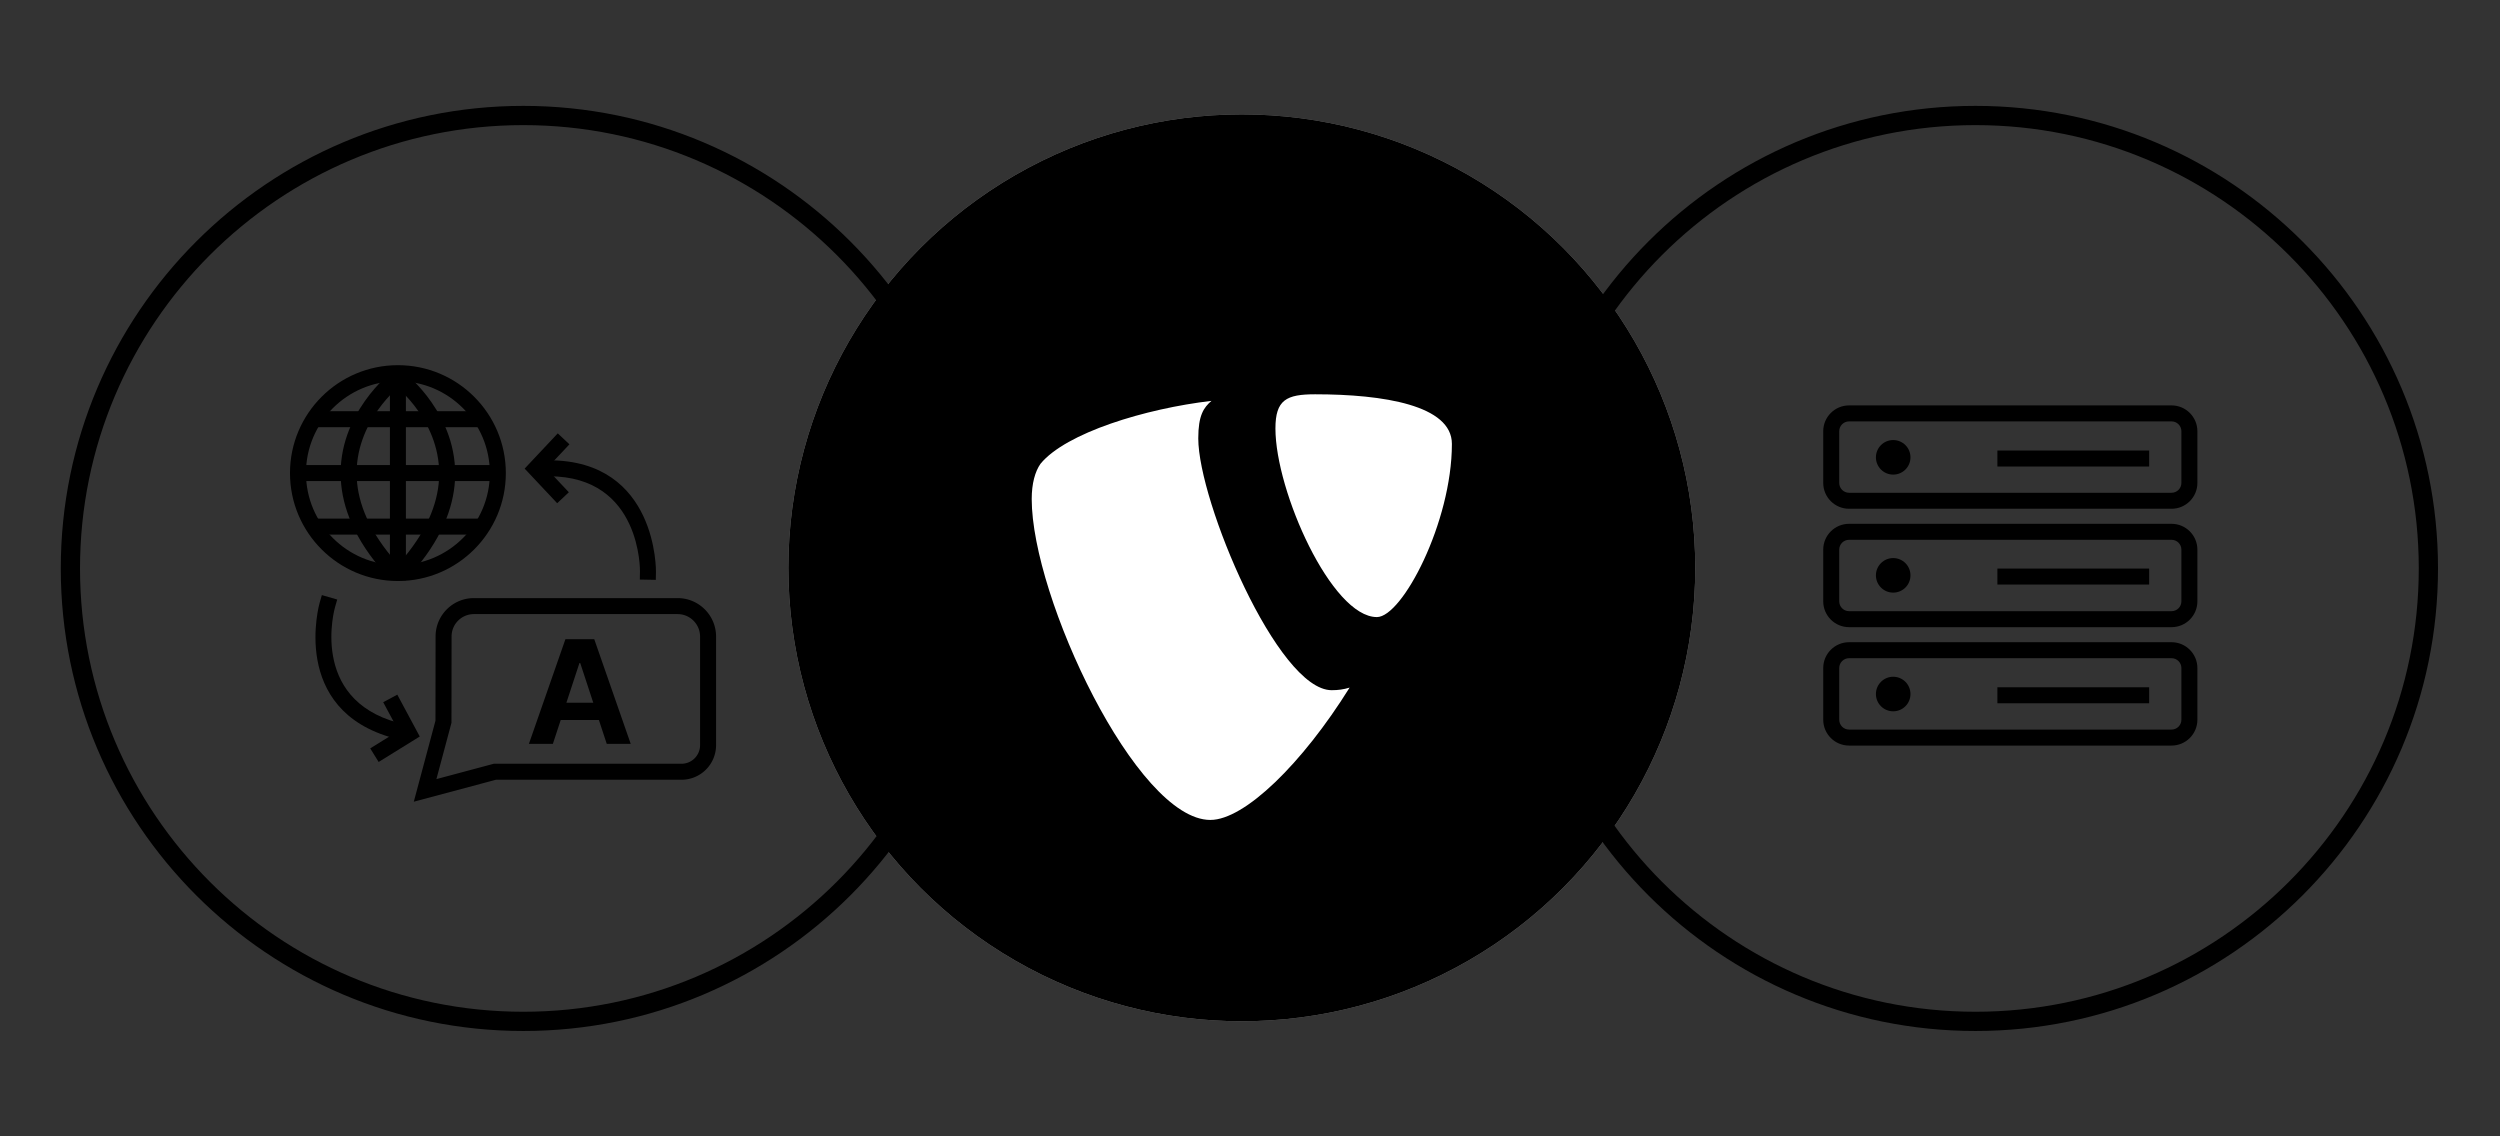 <?xml version="1.0" encoding="UTF-8"?>
<svg xmlns="http://www.w3.org/2000/svg" xml:space="preserve" style="fill-rule:evenodd;clip-rule:evenodd;stroke-linejoin:round;stroke-miterlimit:2" viewBox="0 0 6497 2953">
  <rect x="0" y="0" width="6497" height="2953" fill="#333333" stroke="none"/>
  <circle cx="3227.2" cy="1475.67" r="1178.39" style="fill:#9f9f9f"></circle>
  <circle cx="3227.2" cy="1475.67" r="1178.39"></circle>
  <path d="M3114.06 1139.28c0-60.183 14.191-80.156 34.296-97.502-172.007 20.105-378.31 83.179-444.275 163.466-14.192 20.105-22.864 51.51-22.864 91.72 0 255.054 272.268 833.886 464.248 833.886 88.829 0 238.629-145.989 361.885-343.883-16.425 4.862-29.434 6.702-46.648 6.702-140.47-.132-346.642-491.055-346.642-654.389ZM3417.74 1024.69c-74.506 0-103.152 14.323-103.152 88.829 0 163.334 146.121 490.134 263.727 490.134 65.833 0 194.871-246.512 194.871-450.056 0-100.261-177.789-128.907-355.446-128.907Z" style="fill:#fff;fill-rule:nonzero"></path>
  <path d="M1360.04 275.157c663.454 0 1202.09 538.641 1202.09 1202.09 0 663.454-538.64 1202.09-1202.09 1202.09-663.453 0-1202.09-538.64-1202.09-1202.09 0-663.453 538.641-1202.09 1202.09-1202.09Zm0 50c-635.858 0-1152.09 516.236-1152.09 1152.09 0 635.858 516.236 1152.09 1152.09 1152.09 635.858 0 1152.09-516.236 1152.09-1152.09 0-635.858-516.236-1152.09-1152.09-1152.09ZM5133.81 275.157c663.454 0 1202.09 538.641 1202.09 1202.09 0 663.454-538.64 1202.09-1202.09 1202.09-663.453 0-1202.09-538.64-1202.09-1202.09 0-663.453 538.64-1202.09 1202.09-1202.09Zm0 50c-635.857 0-1152.09 516.236-1152.09 1152.09 0 635.858 516.236 1152.09 1152.09 1152.09 635.858 0 1152.09-516.236 1152.09-1152.09 0-635.858-516.236-1152.09-1152.09-1152.09Z"></path>
  <path d="M5710.58 1120.7v134.311c0 37.064-30.091 67.156-67.155 67.156h-838.061c-37.065 0-67.156-30.092-67.156-67.156V1120.7c0-37.065 30.091-67.156 67.156-67.156h838.061c37.064 0 67.155 30.091 67.155 67.156Zm-41.565 0c0-14.124-11.467-25.591-25.59-25.591h-838.061c-14.124 0-25.591 11.467-25.591 25.591v134.311c0 14.124 11.467 25.591 25.591 25.591h838.061c14.124 0 25.59-11.467 25.59-25.591V1120.7ZM5710.58 1428.43v134.312c0 37.064-30.091 67.156-67.155 67.156h-838.061c-37.065 0-67.156-30.092-67.156-67.156V1428.43c0-37.064 30.091-67.155 67.156-67.155h838.061c37.064 0 67.155 30.091 67.155 67.155Zm-41.565 0c0-14.124-11.467-25.59-25.59-25.59h-838.061c-14.124 0-25.591 11.466-25.591 25.59v134.312c0 14.124 11.467 25.59 25.591 25.59h838.061c14.124 0 25.59-11.466 25.59-25.59V1428.43ZM5710.58 1736.12v134.311c0 37.065-30.091 67.156-67.155 67.156h-838.061c-37.065 0-67.156-30.091-67.156-67.156V1736.12c0-37.064 30.091-67.156 67.156-67.156h838.061c37.064 0 67.155 30.092 67.155 67.156Zm-41.565 0c0-14.124-11.467-25.591-25.59-25.591h-838.061c-14.124 0-25.591 11.467-25.591 25.591v134.311c0 14.124 11.467 25.591 25.591 25.591h838.061c14.124 0 25.59-11.467 25.59-25.591V1736.12Z"></path>
  <path d="M5190.83 1170.86h394.396v41.565H5190.83z"></path>
  <circle cx="4920.03" cy="1188.5" r="44.908"></circle>
  <path d="M5190.83 1477.58h394.396v41.565H5190.83z"></path>
  <circle cx="4920.03" cy="1495.21" r="44.908"></circle>
  <path d="M5190.83 1786.01h394.396v41.565H5190.83z"></path>
  <circle cx="4920.03" cy="1803.64" r="44.908"></circle>
  <path d="m1544.33 1661.09 94.785 272.062h-62.295l-20.407-62.037h-99.216l-20.407 62.037h-62.295l94.92-272.062h74.915Zm-38.532 62.17-33.832 102.954h69.813l-33.833-102.954h-2.148Z" style="fill-rule:nonzero"></path>
  <path d="m1449.5 1126.22 30.289 28.465-59.317 63.12 57.789 61.493-30.289 28.464-84.539-89.957 86.067-91.585Z"></path>
  <path d="m1704.7 1486.15-.384 20.779-41.558-.768.384-20.779s4.84-247.61-236.472-247.61h-20.783v-41.565h20.783c283.118 0 278.03 289.943 278.03 289.943ZM984.033 1980.22l-21.89-35.334 73.633-45.617-39.904-74.354 36.624-19.656 58.376 108.773-106.839 66.188Z"></path>
  <path d="m830.69 1566.51 5.749-19.972 39.943 11.498-5.749 19.971s-68.761 237.921 164.329 300.377l20.074 5.379-10.757 40.149-20.075-5.379C750.733 1845.257 830.69 1566.51 830.69 1566.51ZM1034.1 949.008c154.801 0 280.479 125.678 280.479 280.479 0 154.8-125.678 280.479-280.479 280.479-154.8 0-280.479-125.679-280.479-280.479 0-154.801 125.679-280.479 280.479-280.479Zm0 41.565c-131.86 0-238.914 107.054-238.914 238.914 0 131.86 107.054 238.914 238.914 238.914 131.86 0 238.914-107.054 238.914-238.914 0-131.86-107.054-238.914-238.914-238.914Z"></path>
  <path d="m1017.16 967.022 16.459-12.689 25.378 32.919-16.459 12.689s-123.414 94.89-115.364 243.478c3.501 64.606 32.075 138.909 104.817 220.187l13.859 15.486-30.972 27.719-13.86-15.486c-80.953-90.453-111.453-173.758-115.348-245.657-9.206-169.924 131.49-278.646 131.49-278.646Z"></path>
  <path d="m1027.55 1002.98-16.42-12.739 25.477-32.841 16.421 12.738s139.404 108.363 129.365 278.124c-4.244 71.773-34.989 154.975-115.912 245.394l-13.859 15.486-30.973-27.719 13.86-15.487c72.771-81.311 101.575-155.583 105.392-220.127 8.77-148.312-113.351-242.829-113.351-242.829Z"></path>
  <path d="M1013.31 962.872h41.565v529.351h-41.565z"></path>
  <path d="M1307.57 1208.62v41.565H769.964v-41.565h537.606ZM1246.41 1068.6v41.565H819.099V1068.6h427.311ZM1262.77 1347.72v41.565H806.046v-41.565h456.724ZM1288.72 2026.41l-213.348 57.075 56.329-210.559.28-219.083c.07-54.973 44.654-99.5 99.627-99.5h529.305c55.239 0 100.019 44.78 100.019 100.019v282.153a89.894 89.894 0 0 1-89.895 89.895H1288.72Zm482.317-41.576a48.323 48.323 0 0 0 34.167-14.152 48.323 48.323 0 0 0 14.152-34.167v-282.153c0-32.277-26.166-58.443-58.443-58.443h-529.305c-32.032 0-58.01 25.945-58.051 57.977l-.287 224.521-39.141 146.312 149.126-39.895h487.782Z"></path>
</svg>
